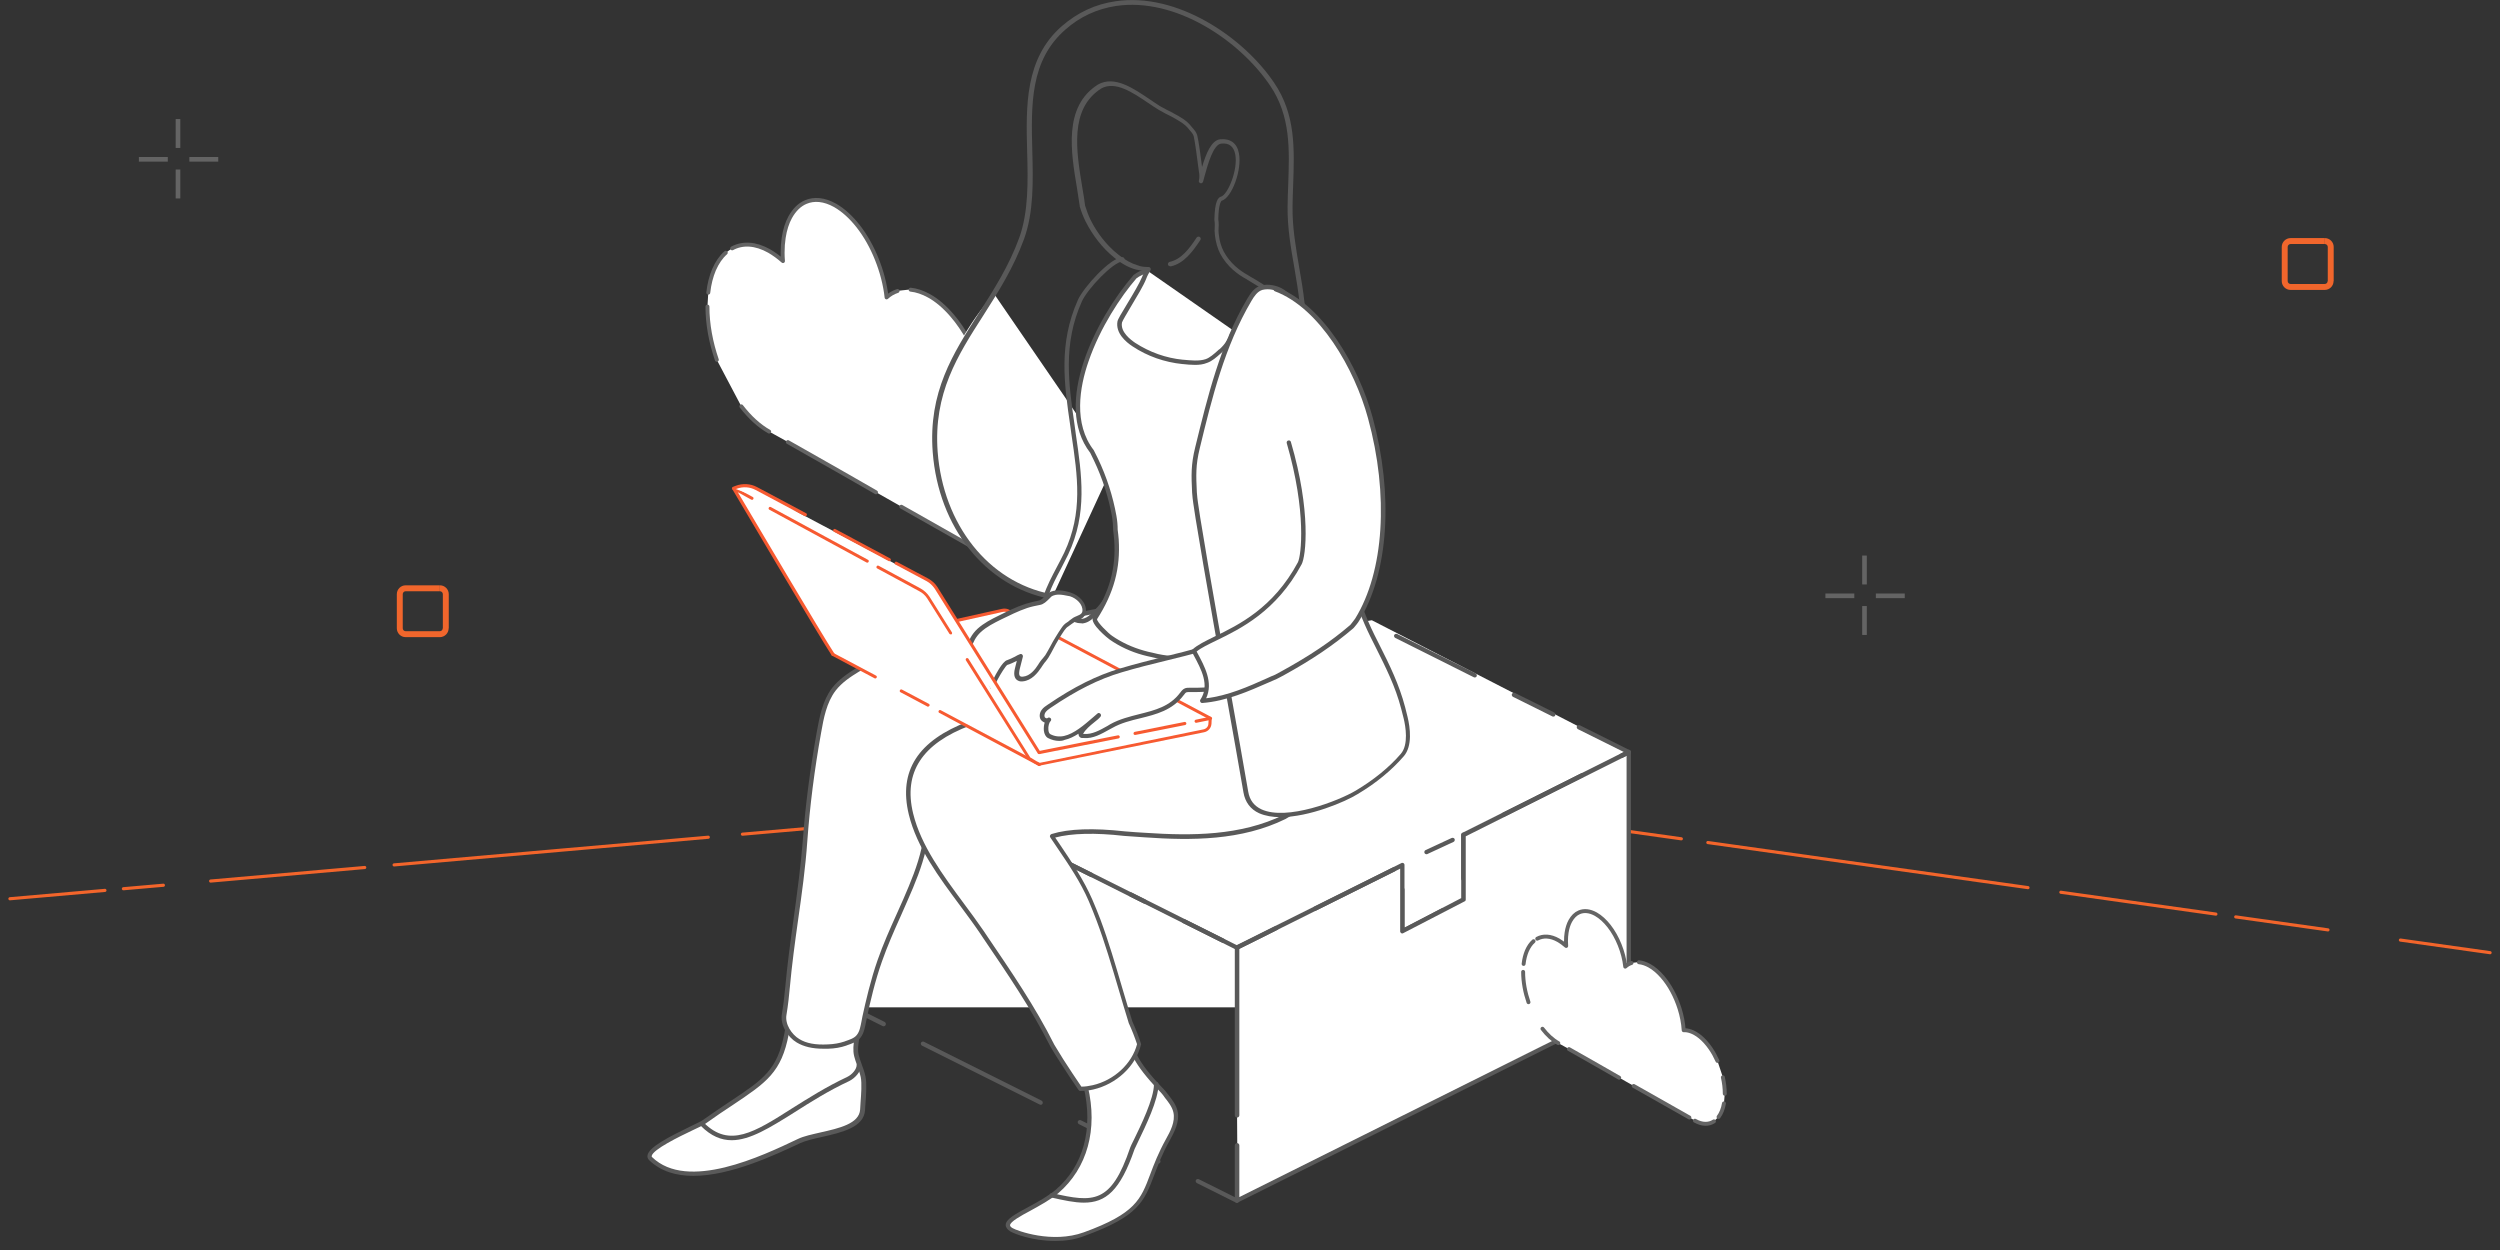 <svg width="252" height="126" viewBox="0 0 252 126" fill="none" xmlns="http://www.w3.org/2000/svg">
<rect x="0" y="0" width="252" height="126" fill="#333333" stroke="none"/>
<path d="M241.962 94.759L251 96.031" stroke="#F3652B" stroke-width="0.318" stroke-miterlimit="10" stroke-linecap="round"/>
<path d="M225.361 92.423L234.659 93.732" stroke="#F3652B" stroke-width="0.318" stroke-miterlimit="10" stroke-linecap="round"/>
<path d="M207.734 89.939L214.923 90.954L223.361 92.141" stroke="#F3652B" stroke-width="0.318" stroke-miterlimit="10" stroke-linecap="round"/>
<path d="M172.151 84.928L202.128 89.15L204.421 89.474" stroke="#F3652B" stroke-width="0.318" stroke-miterlimit="10" stroke-linecap="round"/>
<path d="M164.141 83.803L169.478 84.552" stroke="#F3652B" stroke-width="0.318" stroke-miterlimit="10" stroke-linecap="round"/>
<path d="M140.685 80.498L155.404 82.572" stroke="#F3652B" stroke-width="0.318" stroke-miterlimit="10" stroke-linecap="round"/>
<path d="M120.342 80.076L123.064 79.839L131.017 79.139L138.498 80.191" stroke="#F3652B" stroke-width="0.318" stroke-miterlimit="10" stroke-linecap="round"/>
<path d="M112.071 80.808L119.063 80.19" stroke="#F3652B" stroke-width="0.318" stroke-miterlimit="10" stroke-linecap="round"/>
<path d="M103.946 81.524L109.609 81.025" stroke="#F3652B" stroke-width="0.318" stroke-miterlimit="10" stroke-linecap="round"/>
<path d="M74.838 84.086L95.817 82.24L100.757 81.803" stroke="#F3652B" stroke-width="0.318" stroke-miterlimit="10" stroke-linecap="round"/>
<path d="M39.727 87.182L56.996 85.66L71.393 84.392" stroke="#F3652B" stroke-width="0.318" stroke-miterlimit="10" stroke-linecap="round"/>
<path d="M21.233 88.81L36.764 87.444" stroke="#F3652B" stroke-width="0.318" stroke-miterlimit="10" stroke-linecap="round"/>
<path d="M12.441 89.584L16.468 89.232" stroke="#F3652B" stroke-width="0.318" stroke-miterlimit="10" stroke-linecap="round"/>
<path d="M1 90.594L10.576 89.751" stroke="#F3652B" stroke-width="0.318" stroke-miterlimit="10" stroke-linecap="round"/>
<path d="M77.533 43.505C76.526 42.941 75.566 42.053 74.727 40.961L72.257 36.28C71.657 34.54 71.31 32.691 71.31 30.915L71.394 29.499C71.501 28.623 71.693 27.855 71.969 27.195C72.269 26.475 72.677 25.898 73.156 25.479L73.804 25.022C74.847 24.458 76.142 24.506 77.545 25.299C78.024 25.562 78.48 25.911 78.924 26.307C78.9 26.019 78.888 25.742 78.888 25.454C78.888 24.926 78.924 24.422 78.996 23.954C79.116 23.138 79.343 22.442 79.655 21.878C80.051 21.146 80.591 20.63 81.226 20.354C82.065 19.994 83.085 20.078 84.176 20.69C85.015 21.158 85.794 21.89 86.502 22.79C87.245 23.75 87.893 24.89 88.385 26.127C88.876 27.351 89.224 28.671 89.368 29.967C89.704 29.679 90.075 29.463 90.471 29.319L91.778 29.175C92.365 29.223 92.989 29.427 93.636 29.799C94.032 30.015 94.416 30.291 94.788 30.603C95.183 30.939 95.579 31.323 95.939 31.755C96.562 32.475 97.126 33.316 97.629 34.228C98.157 35.2 98.613 36.268 98.96 37.372C99.356 38.62 99.608 39.928 99.692 41.201C100.088 41.189 100.507 41.249 100.951 41.405C101.191 41.489 101.442 41.597 101.682 41.741C101.994 41.909 102.294 42.125 102.594 42.365C103.253 42.905 103.877 43.601 104.428 44.405C104.896 45.077 105.304 45.833 105.663 46.625L106.634 49.53C106.85 50.49 106.97 51.474 106.97 52.434L106.826 54.138C106.646 55.123 106.323 55.939 105.867 56.539L105.052 57.319C104.596 57.607 104.08 57.763 103.505 57.751C102.941 57.739 102.33 57.559 101.694 57.199L100.711 56.647C99.908 56.191 98.781 55.555 97.45 54.798C96.023 53.982 92.605 52.062 90.855 51.066L88.3 49.614C86.19 48.414 86.262 48.438 84.32 47.334C82.413 46.253 80.71 45.281 79.415 44.549L77.533 43.505Z" fill="white"/>
<path d="M73.156 25.479C72.677 25.899 72.281 26.475 71.969 27.195C71.694 27.855 71.49 28.623 71.394 29.499" stroke="#646464" stroke-width="0.396" stroke-miterlimit="10" stroke-linecap="round" stroke-linejoin="round"/>
<path d="M90.471 29.331C90.063 29.463 89.692 29.679 89.368 29.979C89.224 28.671 88.876 27.363 88.385 26.138C87.893 24.902 87.245 23.75 86.502 22.802C85.794 21.902 85.015 21.182 84.176 20.702C83.085 20.09 82.065 20.006 81.226 20.366C80.591 20.63 80.063 21.158 79.655 21.89C79.344 22.454 79.116 23.162 78.996 23.966C78.924 24.434 78.888 24.926 78.888 25.466C78.888 25.742 78.9 26.03 78.924 26.318C78.48 25.922 78.013 25.586 77.545 25.31C76.142 24.518 74.847 24.47 73.804 25.034" stroke="#646464" stroke-width="0.396" stroke-miterlimit="10" stroke-linecap="round" stroke-linejoin="round"/>
<path d="M105.675 46.649C105.316 45.857 104.908 45.101 104.44 44.429C103.889 43.625 103.265 42.929 102.606 42.389C102.306 42.148 102.006 41.932 101.694 41.764C101.443 41.62 101.203 41.512 100.963 41.428C100.519 41.272 100.1 41.2 99.704 41.224C99.62 39.94 99.368 38.644 98.972 37.396C98.625 36.292 98.169 35.224 97.642 34.251C97.15 33.339 96.574 32.499 95.951 31.779C95.579 31.347 95.195 30.963 94.8 30.627C94.428 30.315 94.044 30.039 93.649 29.823C93.001 29.463 92.378 29.259 91.79 29.199" stroke="#646464" stroke-width="0.396" stroke-miterlimit="10" stroke-linecap="round" stroke-linejoin="round"/>
<path d="M106.97 52.458C106.97 51.498 106.85 50.526 106.635 49.554" stroke="#646464" stroke-width="0.396" stroke-miterlimit="10" stroke-linecap="round" stroke-linejoin="round"/>
<path d="M105.867 56.562C106.323 55.962 106.659 55.146 106.826 54.162" stroke="#646464" stroke-width="0.396" stroke-miterlimit="10" stroke-linecap="round" stroke-linejoin="round"/>
<path d="M101.694 57.223C102.33 57.583 102.941 57.763 103.505 57.775C104.069 57.787 104.596 57.643 105.052 57.343" stroke="#646464" stroke-width="0.396" stroke-miterlimit="10" stroke-linecap="round" stroke-linejoin="round"/>
<path d="M100.711 56.658C99.908 56.202 98.78 55.566 97.449 54.81C96.022 53.994 92.605 52.074 90.855 51.078" stroke="#646464" stroke-width="0.396" stroke-miterlimit="10" stroke-linecap="round" stroke-linejoin="round"/>
<path d="M79.415 44.561C80.71 45.293 82.413 46.265 84.32 47.345C86.274 48.45 86.19 48.426 88.3 49.626" stroke="#646464" stroke-width="0.396" stroke-miterlimit="10" stroke-linecap="round" stroke-linejoin="round"/>
<path d="M77.533 43.505C76.526 42.941 75.567 42.053 74.727 40.96" stroke="#646464" stroke-width="0.396" stroke-miterlimit="10" stroke-linecap="round" stroke-linejoin="round"/>
<path d="M71.31 30.903C71.31 32.679 71.657 34.527 72.257 36.268" stroke="#646464" stroke-width="0.396" stroke-miterlimit="10" stroke-linecap="round" stroke-linejoin="round"/>
<g clip-path="url(#clip0)">
<path d="M85.538 71.191L138.283 62.52L164.295 75.887V101.538H85.538V71.191Z" fill="white"/>
<path d="M124.696 121.247C124.654 121.247 124.634 121.247 124.592 121.226L120.643 119.253C120.539 119.191 120.498 119.066 120.539 118.962C120.601 118.859 120.726 118.817 120.83 118.859L124.779 120.832C124.883 120.894 124.925 121.019 124.883 121.122C124.842 121.205 124.758 121.247 124.696 121.247ZM116.777 117.28C116.735 117.28 116.715 117.28 116.673 117.259L108.754 113.313C108.65 113.251 108.609 113.126 108.65 113.023C108.712 112.919 108.837 112.877 108.941 112.919L116.86 116.865C116.964 116.927 117.006 117.052 116.964 117.156C116.923 117.239 116.86 117.28 116.777 117.28ZM104.909 111.361C104.867 111.361 104.846 111.361 104.805 111.34L92.937 105.401C92.833 105.338 92.791 105.214 92.833 105.11C92.895 105.006 93.02 104.964 93.124 105.006L104.992 110.946C105.096 111.008 105.137 111.133 105.096 111.237C105.054 111.32 104.992 111.361 104.909 111.361ZM89.071 103.448C89.029 103.448 89.008 103.448 88.967 103.427L85.142 101.517C85.059 101.475 85.018 101.413 85.018 101.309V101.164C85.018 101.039 85.122 100.935 85.246 100.935C85.371 100.935 85.475 101.039 85.475 101.164L89.175 103.012C89.279 103.074 89.32 103.199 89.279 103.303C89.237 103.407 89.154 103.448 89.071 103.448ZM85.246 96.968C85.122 96.968 85.018 96.865 85.018 96.74V87.893C85.018 87.768 85.122 87.664 85.246 87.664C85.371 87.664 85.475 87.768 85.475 87.893V96.74C85.475 96.885 85.371 96.968 85.246 96.968ZM124.696 95.743C124.654 95.743 124.634 95.743 124.592 95.722L113.888 90.364C113.784 90.302 113.742 90.177 113.784 90.073C113.846 89.969 113.971 89.928 114.075 89.969L124.779 95.328C124.883 95.39 124.925 95.515 124.883 95.618C124.842 95.681 124.758 95.743 124.696 95.743ZM110.022 88.412C109.98 88.412 109.96 88.412 109.918 88.391L101.999 84.445C101.895 84.383 101.853 84.258 101.895 84.154C101.957 84.05 102.082 84.009 102.186 84.05L110.105 87.996C110.209 88.059 110.251 88.183 110.209 88.287C110.188 88.37 110.105 88.412 110.022 88.412ZM85.246 83.718C85.122 83.718 85.018 83.614 85.018 83.49V75.805C85.018 75.722 85.059 75.66 85.122 75.618C85.184 75.577 85.267 75.577 85.329 75.618L90.318 78.111C90.422 78.173 90.463 78.297 90.422 78.401C90.359 78.505 90.235 78.547 90.131 78.505L85.454 76.179V83.51C85.475 83.614 85.371 83.718 85.246 83.718ZM98.154 82.472C98.112 82.472 98.091 82.472 98.05 82.451L94.101 80.478C93.997 80.416 93.955 80.291 93.997 80.187C94.059 80.084 94.184 80.042 94.288 80.084L98.237 82.057C98.341 82.119 98.382 82.243 98.341 82.347C98.32 82.43 98.237 82.472 98.154 82.472Z" fill="#595959"/>
<path d="M141.345 94.102C141.303 94.102 141.262 94.082 141.22 94.061C141.158 94.019 141.116 93.957 141.116 93.874V89.658C141.116 89.533 141.22 89.43 141.345 89.43C141.469 89.43 141.573 89.533 141.573 89.658V93.521L145.356 91.548C145.46 91.486 145.606 91.527 145.647 91.652C145.71 91.756 145.668 91.901 145.543 91.942L141.449 94.082C141.407 94.102 141.386 94.102 141.345 94.102ZM147.518 88.806C147.393 88.806 147.289 88.703 147.289 88.578V84.154C147.289 84.03 147.393 83.926 147.518 83.926C147.643 83.926 147.746 84.03 147.746 84.154V88.578C147.726 88.703 147.643 88.806 147.518 88.806Z" fill="#595959"/>
<path d="M124.696 112.421C124.696 110.551 124.696 95.515 124.696 95.515L141.366 87.207V93.874L147.539 90.676V84.154L164.208 75.805V101.309L124.717 121.019C124.717 121.019 124.717 118.693 124.717 115.453" fill="white"/>
<path d="M124.696 121.247C124.655 121.247 124.613 121.226 124.571 121.206C124.509 121.164 124.468 121.102 124.468 121.019V115.453C124.468 115.328 124.571 115.224 124.696 115.224C124.821 115.224 124.925 115.328 124.925 115.453V120.666L163.959 101.185V76.179L147.747 84.3V90.676C147.747 90.759 147.705 90.842 147.622 90.863L141.449 94.061C141.386 94.103 141.303 94.103 141.241 94.061C141.179 94.019 141.137 93.957 141.137 93.874V87.561L124.925 95.639V112.42C124.925 112.545 124.821 112.649 124.696 112.649C124.571 112.649 124.468 112.545 124.468 112.42V95.515C124.468 95.432 124.509 95.349 124.592 95.307L141.262 87C141.324 86.958 141.407 86.979 141.47 87C141.532 87.041 141.573 87.103 141.573 87.187V93.5L147.289 90.53V84.154C147.289 84.071 147.331 83.988 147.414 83.947L164.084 75.598C164.146 75.556 164.229 75.577 164.291 75.598C164.354 75.639 164.395 75.702 164.395 75.785V101.289C164.395 101.372 164.354 101.455 164.271 101.496L124.779 121.206C124.759 121.226 124.717 121.247 124.696 121.247Z" fill="#595959"/>
<path d="M124.696 95.743C124.613 95.743 124.53 95.702 124.488 95.618C124.426 95.515 124.488 95.369 124.592 95.328L128.541 93.355C128.645 93.292 128.791 93.355 128.832 93.459C128.895 93.562 128.832 93.708 128.728 93.749L124.779 95.722C124.758 95.722 124.717 95.743 124.696 95.743Z" fill="#595959"/>
<path d="M123.283 95.037C123.241 95.037 123.22 95.037 123.179 95.016L119.23 93.043C119.126 92.981 119.084 92.856 119.126 92.753C119.188 92.649 119.313 92.607 119.417 92.649L123.366 94.622C123.47 94.684 123.511 94.809 123.47 94.912C123.449 94.996 123.366 95.037 123.283 95.037Z" fill="#595959"/>
<path d="M132.594 91.797C132.511 91.797 132.428 91.756 132.387 91.672C132.324 91.569 132.387 91.423 132.49 91.382L140.41 87.436C140.513 87.373 140.659 87.436 140.701 87.54C140.763 87.643 140.701 87.789 140.597 87.83L132.678 91.776C132.678 91.776 132.636 91.797 132.594 91.797Z" fill="#595959"/>
<path d="M115.384 91.091C115.343 91.091 115.322 91.091 115.28 91.07L103.412 85.13C103.308 85.068 103.267 84.944 103.308 84.84C103.371 84.736 103.495 84.694 103.599 84.736L115.468 90.676C115.571 90.738 115.613 90.863 115.571 90.966C115.53 91.05 115.468 91.091 115.384 91.091Z" fill="#595959"/>
<path d="M99.546 83.178C99.505 83.178 99.484 83.178 99.442 83.158L91.523 79.212C91.419 79.149 91.378 79.025 91.419 78.921C91.482 78.817 91.606 78.775 91.71 78.817L99.629 82.763C99.733 82.825 99.775 82.95 99.733 83.054C99.713 83.137 99.629 83.178 99.546 83.178Z" fill="#595959"/>
<path d="M151.592 82.327C151.509 82.327 151.425 82.285 151.384 82.202C151.322 82.098 151.363 81.953 151.488 81.911L159.386 77.945C159.49 77.882 159.635 77.924 159.677 78.049C159.719 78.173 159.698 78.298 159.573 78.339L151.675 82.306C151.654 82.327 151.633 82.327 151.592 82.327Z" fill="#595959"/>
<path d="M87.678 77.238C87.637 77.238 87.616 77.238 87.574 77.217L85.142 75.992C85.059 75.951 85.018 75.888 85.018 75.784C85.018 75.701 85.059 75.618 85.142 75.577L86.66 74.829C86.764 74.767 86.909 74.829 86.951 74.933C87.013 75.037 86.951 75.182 86.847 75.224L85.724 75.784L87.761 76.802C87.865 76.864 87.907 76.989 87.865 77.093C87.844 77.197 87.761 77.238 87.678 77.238Z" fill="#595959"/>
<path d="M163.46 76.387C163.377 76.387 163.294 76.345 163.252 76.262C163.19 76.159 163.231 76.013 163.356 75.972L163.689 75.805L159.054 73.5C158.95 73.438 158.908 73.313 158.95 73.209C159.012 73.106 159.137 73.064 159.241 73.106L164.271 75.618C164.354 75.66 164.395 75.722 164.395 75.826C164.395 75.909 164.354 75.992 164.271 76.034L163.543 76.387C163.522 76.387 163.481 76.387 163.46 76.387Z" fill="#595959"/>
<path d="M90.734 73.313C90.651 73.313 90.567 73.272 90.526 73.189C90.463 73.085 90.526 72.939 90.63 72.898L101.854 67.332C101.916 67.311 101.999 67.311 102.061 67.332L102.727 67.664C102.831 67.727 102.872 67.851 102.831 67.955C102.768 68.059 102.643 68.1 102.54 68.059L101.978 67.789L90.858 73.313C90.796 73.293 90.775 73.313 90.734 73.313Z" fill="#595959"/>
<path d="M156.58 72.233C156.538 72.233 156.518 72.233 156.476 72.212L152.506 70.239C152.402 70.177 152.361 70.052 152.402 69.949C152.465 69.845 152.589 69.803 152.693 69.845L156.663 71.818C156.767 71.88 156.809 72.005 156.767 72.109C156.746 72.192 156.663 72.233 156.58 72.233Z" fill="#595959"/>
<path d="M148.661 68.287C148.62 68.287 148.599 68.287 148.557 68.266L140.638 64.3C140.534 64.237 140.493 64.113 140.534 64.009C140.597 63.905 140.721 63.864 140.825 63.905L148.744 67.872C148.848 67.934 148.89 68.059 148.848 68.163C148.827 68.246 148.744 68.287 148.661 68.287Z" fill="#595959"/>
<path d="M112.038 66.646C111.997 66.646 111.976 66.646 111.934 66.626L107.985 64.653C107.964 64.653 107.943 64.632 107.923 64.611C107.902 64.59 107.881 64.569 107.881 64.549C107.86 64.528 107.86 64.486 107.86 64.466C107.86 64.445 107.86 64.403 107.881 64.382C107.902 64.362 107.902 64.341 107.923 64.32C107.943 64.299 107.964 64.299 107.985 64.279L112.932 61.807C113.036 61.745 113.181 61.786 113.223 61.911C113.264 62.036 113.244 62.16 113.119 62.202L108.567 64.486L112.121 66.272C112.225 66.335 112.267 66.459 112.225 66.563C112.184 66.605 112.121 66.646 112.038 66.646Z" fill="#595959"/>
<path d="M136.772 62.347C136.731 62.347 136.71 62.347 136.668 62.327L124.779 56.387C124.675 56.325 124.634 56.2 124.675 56.096C124.738 55.992 124.862 55.951 124.966 55.992L136.855 61.932C136.959 61.994 137.001 62.119 136.959 62.223C136.938 62.306 136.855 62.347 136.772 62.347Z" fill="#595959"/>
<path d="M116.964 60.229C116.881 60.229 116.798 60.188 116.756 60.104C116.694 60.001 116.735 59.855 116.86 59.814L120.809 57.841C120.913 57.778 121.059 57.82 121.1 57.944C121.163 58.048 121.121 58.194 120.996 58.235L117.047 60.208C117.047 60.208 117.006 60.229 116.964 60.229Z" fill="#595959"/>
<path d="M117.151 109.97C113.41 106.128 114.241 105.214 113.971 105.027C113.618 104.799 113.223 104.716 112.662 104.882C111.602 105.214 110.417 106.253 109.461 106.834C109.274 106.938 109.087 107.063 108.983 107.229C108.526 107.872 109.274 108.911 109.44 109.576C110.396 113.625 109.502 117.613 106.551 120.147C104.493 121.912 100.336 123.054 101.978 124.01C102.436 124.28 106.031 125.65 109.315 124.446C116.569 121.808 114.886 120.064 117.712 114.955C118.211 114.062 118.71 113.085 118.482 112.089C118.336 111.507 117.962 111.029 117.609 110.572C117.463 110.344 117.318 110.136 117.151 109.97Z" fill="white"/>
<path d="M106.364 125.09C104.098 125.09 102.228 124.363 101.854 124.134C101.542 123.947 101.375 123.719 101.375 123.49C101.375 122.888 102.332 122.39 103.662 121.663C104.597 121.164 105.636 120.583 106.405 119.939C109.211 117.551 110.23 113.771 109.232 109.576C109.191 109.409 109.107 109.181 109.004 108.952C108.754 108.35 108.422 107.623 108.816 107.063C108.962 106.855 109.191 106.73 109.357 106.606C109.669 106.419 110.001 106.19 110.375 105.92C111.124 105.401 111.893 104.861 112.62 104.633C113.181 104.466 113.659 104.508 114.096 104.799C114.241 104.882 114.241 105.027 114.262 105.193C114.304 105.629 114.408 106.813 117.297 109.783C117.421 109.908 117.525 110.053 117.629 110.178C117.671 110.24 117.733 110.302 117.775 110.365C118.128 110.822 118.544 111.341 118.689 111.964C118.96 113.065 118.336 114.165 117.899 114.975C117.13 116.346 116.715 117.468 116.341 118.464C115.322 121.123 114.761 122.597 109.398 124.55C108.38 124.965 107.341 125.09 106.364 125.09ZM113.223 104.986C113.077 104.986 112.911 105.006 112.745 105.069C112.08 105.276 111.331 105.796 110.625 106.294C110.251 106.543 109.918 106.793 109.586 106.979C109.419 107.083 109.253 107.166 109.17 107.312C108.92 107.686 109.17 108.267 109.398 108.807C109.502 109.056 109.606 109.285 109.648 109.492C110.687 113.833 109.606 117.758 106.676 120.271C105.886 120.936 104.805 121.517 103.87 122.037C102.893 122.556 101.812 123.158 101.812 123.511C101.812 123.615 101.957 123.74 102.082 123.802C102.498 124.051 106.052 125.38 109.253 124.217C114.449 122.327 114.99 120.915 115.946 118.361C116.32 117.364 116.756 116.221 117.525 114.83C117.941 114.082 118.502 113.065 118.274 112.109C118.149 111.569 117.775 111.092 117.442 110.676C117.401 110.614 117.338 110.552 117.297 110.469C117.193 110.344 117.11 110.219 117.006 110.115C114.013 107.042 113.888 105.775 113.846 105.297C113.846 105.256 113.846 105.214 113.826 105.193C113.639 105.048 113.452 104.986 113.223 104.986Z" fill="#595959"/>
<path d="M86.597 107.166C86.514 106.917 86.41 106.647 86.348 106.377C86.099 105.401 86.556 104.383 86.473 103.407C86.473 103.303 86.431 103.179 86.348 103.033C86.078 102.576 85.371 102.348 84.914 102.12C84.498 101.891 84.062 101.663 83.604 101.538C82.503 101.247 80.549 101.206 79.801 102.223C79.406 102.763 79.406 103.49 79.281 104.155C78.387 108.869 76.413 109.202 70.946 113.085C70.281 113.563 64.628 115.827 65.584 116.782C69.221 120.334 76.787 116.782 80.528 114.996C82.357 114.124 86.805 114.165 86.93 111.839C86.972 110.946 87.179 109.409 86.992 108.516C86.909 108.059 86.743 107.623 86.597 107.166Z" fill="white"/>
<path d="M69.886 118.527C68.182 118.527 66.623 118.09 65.438 116.948C65.293 116.803 65.231 116.637 65.272 116.45C65.397 115.64 67.413 114.601 69.637 113.521C70.198 113.251 70.676 113.023 70.822 112.919C71.903 112.151 72.838 111.528 73.648 110.988C76.995 108.765 78.367 107.831 79.073 104.134C79.094 103.968 79.136 103.802 79.156 103.636C79.219 103.096 79.302 102.556 79.635 102.099C80.445 100.977 82.482 101.019 83.667 101.33C84.166 101.455 84.602 101.704 85.018 101.932C85.122 101.995 85.246 102.036 85.371 102.099C85.808 102.306 86.286 102.514 86.535 102.929C86.639 103.096 86.681 103.241 86.701 103.407C86.743 103.864 86.66 104.321 86.597 104.757C86.514 105.318 86.431 105.837 86.556 106.356C86.618 106.626 86.722 106.875 86.805 107.125L86.868 107.312C87.013 107.706 87.159 108.101 87.242 108.516C87.387 109.222 87.304 110.344 87.242 111.216C87.221 111.465 87.2 111.694 87.2 111.881C87.096 113.646 84.852 114.144 82.877 114.601C82.025 114.788 81.214 114.975 80.674 115.224C78.096 116.429 73.648 118.527 69.886 118.527ZM82.17 101.6C81.297 101.6 80.404 101.808 79.988 102.369C79.718 102.742 79.655 103.199 79.593 103.698C79.572 103.864 79.551 104.051 79.51 104.217C78.782 108.101 77.244 109.118 73.898 111.361C73.067 111.901 72.152 112.524 71.071 113.293C70.884 113.418 70.448 113.646 69.803 113.937C68.494 114.56 65.792 115.868 65.688 116.533C65.688 116.574 65.688 116.595 65.729 116.637C69.304 120.105 76.808 116.533 80.424 114.809C81.027 114.518 81.838 114.352 82.731 114.144C84.561 113.729 86.618 113.272 86.701 111.839C86.722 111.631 86.722 111.403 86.743 111.154C86.805 110.302 86.888 109.222 86.764 108.578C86.681 108.184 86.535 107.81 86.41 107.436L86.348 107.249C86.265 107 86.161 106.73 86.099 106.46C85.953 105.858 86.036 105.255 86.119 104.695C86.182 104.259 86.244 103.864 86.223 103.469C86.223 103.386 86.182 103.303 86.119 103.199C85.932 102.909 85.517 102.722 85.142 102.535C85.018 102.472 84.893 102.41 84.768 102.348C84.374 102.14 83.958 101.912 83.501 101.787C83.147 101.662 82.669 101.6 82.17 101.6Z" fill="#595959"/>
<path d="M106.26 73.749C103.101 74.871 99.879 76.034 97.135 77.945C95.306 79.212 93.041 81.206 93.124 83.635C93.145 84.279 93.228 84.84 93.082 85.463C92.667 87.27 91.939 89.014 91.212 90.697C90.339 92.711 89.383 94.705 88.655 96.782C88.011 98.63 87.533 100.541 87.117 102.452C86.992 103.075 86.93 103.885 86.514 104.404C86.203 104.799 85.641 104.986 85.163 105.131C84.602 105.318 84.02 105.422 83.417 105.442C82.378 105.484 81.297 105.401 80.424 104.861C79.531 104.321 78.824 103.179 79.032 102.161C79.156 101.496 79.281 100.416 79.364 99.461C79.822 94.497 80.778 89.638 81.131 84.695C81.401 81.06 81.9 77.343 82.544 73.749C82.814 72.233 83.106 70.655 84.041 69.45C84.664 68.62 85.558 68.038 86.431 67.498C87.637 66.771 88.884 66.127 90.193 65.567L115.197 60.665L126.691 63.033L126.837 64.466" fill="white"/>
<path d="M83.002 105.712C81.879 105.712 81.027 105.505 80.32 105.089C79.406 104.549 78.595 103.303 78.824 102.161C78.928 101.579 79.053 100.603 79.156 99.482C79.364 97.197 79.676 94.892 79.988 92.67C80.341 90.074 80.715 87.374 80.923 84.715C81.173 81.247 81.651 77.571 82.337 73.749C82.607 72.296 82.898 70.634 83.875 69.347C84.54 68.495 85.454 67.872 86.327 67.332C87.533 66.605 88.801 65.94 90.11 65.38C90.131 65.38 90.131 65.359 90.152 65.359L115.156 60.458C115.177 60.458 115.218 60.458 115.239 60.458L126.733 62.825C126.837 62.846 126.899 62.929 126.899 63.012L127.045 64.445C127.066 64.57 126.962 64.674 126.858 64.694C126.733 64.715 126.629 64.611 126.608 64.507L126.484 63.24L115.198 60.914L90.276 65.795C89.009 66.356 87.761 67 86.577 67.706C85.725 68.225 84.852 68.806 84.228 69.617C83.314 70.821 83.022 72.42 82.773 73.832C82.087 77.633 81.63 81.309 81.38 84.757C81.194 87.436 80.819 90.136 80.445 92.753C80.133 94.975 79.822 97.26 79.614 99.544C79.572 100.084 79.427 101.434 79.281 102.265C79.094 103.22 79.801 104.279 80.57 104.736C81.277 105.172 82.191 105.339 83.438 105.276C84.062 105.255 84.623 105.152 85.122 104.985L85.226 104.944C85.641 104.799 86.12 104.653 86.369 104.321C86.66 103.968 86.743 103.428 86.847 102.909C86.868 102.763 86.909 102.597 86.93 102.472C87.283 100.873 87.761 98.776 88.468 96.761C89.009 95.203 89.695 93.667 90.36 92.192C90.588 91.673 90.817 91.154 91.046 90.655C91.794 88.931 92.5 87.249 92.895 85.463C92.999 84.985 92.978 84.549 92.958 84.092C92.958 83.968 92.937 83.822 92.937 83.677C92.875 81.704 94.205 79.772 97.052 77.799C99.858 75.847 103.101 74.684 106.239 73.562C106.364 73.521 106.489 73.583 106.53 73.687C106.572 73.812 106.509 73.936 106.406 73.978C103.288 75.079 100.087 76.221 97.323 78.152C94.621 80.042 93.332 81.849 93.394 83.656C93.394 83.781 93.415 83.926 93.415 84.051C93.436 84.549 93.477 85.006 93.353 85.546C92.937 87.374 92.23 89.077 91.461 90.821C91.233 91.341 91.004 91.86 90.775 92.379C90.11 93.853 89.445 95.37 88.905 96.906C88.198 98.9 87.72 100.977 87.387 102.556C87.367 102.68 87.325 102.826 87.304 102.971C87.2 103.511 87.096 104.134 86.743 104.591C86.41 105.027 85.87 105.193 85.392 105.359L85.288 105.401C84.748 105.588 84.145 105.692 83.48 105.712C83.293 105.712 83.147 105.712 83.002 105.712Z" fill="#595959"/>
<path d="M97.697 72.94C93.498 74.518 90.609 77.156 91.794 82.057C92.833 86.418 96.45 90.302 98.944 93.957C101.459 97.654 104.057 101.413 106.073 105.401C106.364 105.9 106.676 106.377 106.987 106.876C107.611 107.852 108.235 108.807 108.9 109.742C109.336 109.742 109.773 109.679 110.209 109.596C112.371 109.077 114.325 107.374 114.865 105.235C114.616 104.466 114.304 103.74 113.992 102.992C112.911 99.586 112.017 96.055 110.77 92.711C110.521 92.047 110.251 91.382 109.96 90.738C108.962 88.433 107.486 86.398 106.073 84.259C108.193 83.594 111.165 83.739 113.368 84.009C114.054 84.072 114.74 84.113 115.426 84.155C120.269 84.487 125.133 84.445 129.498 82.327C130.142 81.953 130.745 81.517 131.285 81.019C134.548 78.028 135.608 71.091 134.195 66.917" fill="white"/>
<path d="M108.9 109.97C108.817 109.97 108.754 109.929 108.713 109.866C108.11 108.994 107.486 108.059 106.8 106.979C106.447 106.439 106.156 105.962 105.886 105.505C103.974 101.704 101.521 98.111 99.151 94.622L98.777 94.061C98.175 93.168 97.51 92.275 96.803 91.32C94.641 88.412 92.417 85.422 91.607 82.099C90.547 77.716 92.521 74.643 97.634 72.711C97.759 72.67 97.884 72.732 97.925 72.836C97.967 72.96 97.904 73.085 97.8 73.127C92.937 74.954 91.045 77.862 92.043 81.995C92.833 85.235 95.036 88.205 97.156 91.071C97.863 92.026 98.528 92.919 99.151 93.833L99.526 94.394C101.895 97.883 104.369 101.497 106.281 105.318C106.551 105.754 106.842 106.232 107.175 106.772C107.84 107.789 108.422 108.703 109.004 109.534C109.378 109.534 109.773 109.472 110.147 109.389C112.308 108.89 114.096 107.229 114.615 105.256C114.387 104.57 114.117 103.864 113.763 103.096V103.075C113.41 101.933 113.057 100.749 112.724 99.607C112.059 97.364 111.373 95.017 110.542 92.815C110.271 92.109 110.022 91.465 109.752 90.842C108.92 88.911 107.777 87.228 106.551 85.422C106.322 85.089 106.094 84.736 105.865 84.404C105.823 84.342 105.823 84.279 105.844 84.217C105.865 84.155 105.927 84.092 105.99 84.072C107.715 83.532 110.209 83.449 113.389 83.802C114.075 83.864 114.761 83.906 115.447 83.947C120.123 84.259 125.05 84.259 129.394 82.14C130.017 81.787 130.599 81.351 131.119 80.873C134.361 77.903 135.296 70.967 133.966 67C133.925 66.875 133.987 66.751 134.112 66.73C134.236 66.688 134.361 66.751 134.382 66.875C135.795 71.05 134.818 78.07 131.41 81.226C130.848 81.746 130.246 82.182 129.581 82.555C125.133 84.736 120.123 84.736 115.385 84.404C114.699 84.362 114.013 84.3 113.306 84.259C110.396 83.926 108.006 83.989 106.364 84.425C106.53 84.674 106.717 84.944 106.884 85.193C108.047 86.917 109.253 88.724 110.105 90.676C110.375 91.299 110.646 91.964 110.916 92.67C111.747 94.892 112.433 97.239 113.098 99.503C113.431 100.645 113.784 101.808 114.137 102.95C114.491 103.74 114.782 104.487 115.01 105.193C115.031 105.235 115.031 105.276 115.01 105.318C114.47 107.478 112.537 109.285 110.188 109.825C109.814 109.908 109.357 109.97 108.9 109.97Z" fill="#595959"/>
<path d="M112.703 74.269C108.609 75.079 104.722 75.847 104.722 75.847L112.703 74.269Z" fill="white"/>
<path d="M104.763 76.013L104.701 75.702L112.682 74.123C112.766 74.102 112.849 74.165 112.87 74.248C112.89 74.331 112.828 74.414 112.745 74.435L104.763 76.013Z" fill="#F75A31"/>
<path d="M104.764 77.052L121.329 73.687C121.682 73.625 121.932 73.313 121.953 72.96L121.973 72.441C121.973 72.441 121.433 72.545 120.56 72.732" fill="white"/>
<path d="M104.763 77.218C104.701 77.218 104.618 77.176 104.618 77.093C104.597 77.01 104.659 76.927 104.743 76.906L121.308 73.521C121.599 73.459 121.807 73.23 121.807 72.939L121.828 72.607L120.602 72.856C120.518 72.877 120.435 72.815 120.414 72.732C120.394 72.649 120.456 72.566 120.539 72.545L121.953 72.254L122.14 72.42L122.119 72.939C122.098 73.376 121.786 73.729 121.371 73.812L104.805 77.176C104.784 77.218 104.763 77.218 104.763 77.218Z" fill="#F75A31"/>
<path d="M119.417 72.939C118.045 73.209 116.257 73.562 114.407 73.936L119.417 72.939Z" fill="white"/>
<path d="M114.408 74.082C114.345 74.082 114.262 74.04 114.262 73.957C114.241 73.874 114.304 73.791 114.387 73.77L119.396 72.773C119.479 72.752 119.562 72.815 119.583 72.898C119.604 72.981 119.541 73.064 119.458 73.085L114.449 74.082C114.428 74.082 114.428 74.082 114.408 74.082Z" fill="#F75A31"/>
<path d="M97.362 54.322C99.58 57.925 103.645 59.773 106.047 60.235L112.144 47.024L100.226 29.655C98.656 31.288 95.293 35.845 94.406 41.019C93.298 47.486 95.145 50.719 97.362 54.322Z" fill="white"/>
<path d="M112.121 60.478C111.997 60.478 111.893 60.395 111.872 60.271C111.851 60.146 111.955 60.022 112.08 60.001C116.465 59.461 120.311 57.737 122.909 55.141C125.049 53.022 126.297 50.073 127.315 47.498C129.04 43.095 130.62 38.775 131.056 34.351C131.306 31.818 130.869 29.367 130.474 26.999C130.121 25.026 129.768 22.97 129.788 20.873C129.788 20.125 129.83 19.357 129.851 18.63C129.976 15.078 130.121 11.714 128.022 8.619C124.946 4.071 118.481 -0.291 112.495 0.602C110.583 0.893 108.858 1.682 107.382 2.991C103.828 6.106 103.932 10.551 104.057 15.265C104.14 18.276 104.202 21.392 103.225 24.092C102.165 26.999 100.627 29.429 99.131 31.776C96.533 35.826 94.08 39.647 94.516 45.546C95.078 52.898 99.65 58.651 105.907 59.876C106.031 59.897 106.114 60.022 106.094 60.167C106.073 60.291 105.948 60.374 105.803 60.354C99.318 59.087 94.6 53.147 94.018 45.587C93.56 39.523 96.055 35.639 98.694 31.527C100.17 29.201 101.708 26.812 102.747 23.946C103.683 21.329 103.62 18.256 103.537 15.286C103.412 10.675 103.308 5.898 107.029 2.638C108.629 1.246 110.438 0.415 112.454 0.125C118.627 -0.789 125.299 3.697 128.437 8.349C130.62 11.568 130.474 15.016 130.35 18.65C130.329 19.377 130.287 20.125 130.287 20.873C130.267 22.95 130.62 24.964 130.952 26.916C131.368 29.325 131.805 31.797 131.555 34.393C131.119 38.858 129.518 43.22 127.793 47.664C126.775 50.302 125.486 53.292 123.283 55.473C120.602 58.132 116.652 59.918 112.163 60.458C112.142 60.478 112.142 60.478 112.121 60.478Z" fill="#595959"/>
<path d="M108.941 62.825C108.11 62.825 107.673 62.244 107.258 61.662C106.8 61.06 106.343 60.437 105.387 60.333C105.325 60.333 105.262 60.291 105.221 60.229C105.179 60.167 105.179 60.105 105.2 60.042C105.532 59.045 106.031 58.111 106.509 57.197C106.759 56.719 107.029 56.221 107.278 55.702C109.17 51.672 108.629 48.038 108.006 43.822C107.964 43.511 107.923 43.22 107.881 42.908C107.258 38.651 106.696 34.642 108.65 30.239C109.191 29.014 111.851 26.023 113.119 25.919C113.244 25.919 113.348 26.003 113.348 26.127C113.348 26.252 113.264 26.356 113.14 26.356C112.204 26.418 109.627 29.097 109.045 30.405C107.133 34.684 107.715 38.651 108.318 42.846C108.359 43.157 108.401 43.469 108.442 43.76C109.045 47.872 109.627 51.756 107.673 55.889C107.424 56.408 107.154 56.906 106.904 57.405C106.468 58.215 106.031 59.045 105.72 59.938C106.696 60.125 107.195 60.811 107.632 61.413C108.047 61.974 108.38 62.431 109.024 62.389C109.357 62.348 109.648 62.202 109.96 61.891C111.082 60.811 111.394 60.167 111.622 59.689C111.789 59.357 111.913 59.087 112.267 58.838C112.329 58.775 112.371 58.672 112.412 58.568C112.454 58.422 112.516 58.256 112.662 58.111C113.389 57.384 114.013 56.678 114.553 55.972C114.927 55.494 115.26 55.037 115.364 54.456C115.468 53.916 115.343 53.334 115.239 52.773C114.241 47.747 113.493 42.597 112.994 37.446C112.973 37.321 113.077 37.218 113.202 37.197C113.327 37.176 113.431 37.28 113.452 37.404C113.95 42.534 114.699 47.685 115.696 52.69C115.8 53.272 115.946 53.916 115.821 54.539C115.696 55.224 115.322 55.743 114.927 56.262C114.366 56.989 113.722 57.716 112.994 58.443C112.911 58.526 112.89 58.609 112.849 58.734C112.807 58.879 112.745 59.045 112.579 59.191L112.558 59.212C112.288 59.398 112.204 59.585 112.038 59.897C111.81 60.375 111.456 61.081 110.292 62.223C109.897 62.597 109.523 62.804 109.087 62.846C109.024 62.825 108.983 62.825 108.941 62.825Z" fill="#595959"/>
<path d="M115.696 27.311C115.447 27.373 115.218 27.456 115.01 27.56C114.803 27.664 114.615 27.768 114.428 27.913C111.02 31.859 106.26 40.603 110.105 45.546C110.251 45.816 110.375 46.065 110.5 46.335C111.373 48.183 111.997 50.115 112.35 52.088C112.433 52.524 112.475 52.981 112.454 53.459C112.495 53.791 112.537 54.102 112.558 54.435C112.745 57.301 112.08 59.751 110.396 62.368C110.188 62.784 111.685 64.134 111.997 64.341C113.015 65.047 114.137 65.546 115.281 65.857C115.572 65.94 115.863 66.003 116.154 66.065C118.71 66.73 120.996 66.314 123.511 66.771C123.844 66.813 124.156 66.854 124.488 66.896C125.465 67.02 126.442 67.124 127.398 67.228C128.562 67.353 129.747 67.477 130.911 67.311C131.825 67.187 132.823 66.75 133.072 65.878C133.218 65.38 133.072 64.861 132.948 64.383C131.389 58.256 131.472 51.735 133.156 45.65L129.747 37.093" fill="white"/>
<path d="M129.705 67.581C128.915 67.581 128.146 67.498 127.377 67.415C126.4 67.311 125.424 67.208 124.447 67.083C124.114 67.041 123.802 67 123.47 66.958C122.347 66.751 121.267 66.73 120.207 66.688C118.876 66.647 117.505 66.605 116.07 66.231C115.779 66.169 115.488 66.107 115.197 66.024C113.971 65.691 112.828 65.151 111.851 64.466C111.726 64.383 109.835 62.888 110.167 62.223C110.167 62.223 110.167 62.202 110.188 62.202C111.851 59.627 112.516 57.218 112.308 54.414C112.288 54.102 112.246 53.791 112.204 53.459V53.438C112.204 53.002 112.163 52.545 112.1 52.109C111.747 50.157 111.144 48.246 110.271 46.418C110.147 46.169 110.022 45.899 109.897 45.65C106.073 40.707 110.521 32.046 114.241 27.747C114.241 27.726 114.262 27.726 114.283 27.706C114.47 27.56 114.678 27.436 114.886 27.332C115.114 27.228 115.364 27.145 115.613 27.082C115.738 27.062 115.842 27.124 115.883 27.249C115.904 27.373 115.842 27.477 115.717 27.519C115.488 27.581 115.26 27.643 115.073 27.747C114.886 27.83 114.719 27.934 114.553 28.059C112.973 29.886 110.895 33.022 109.731 36.408C108.816 39.025 108.193 42.721 110.251 45.38C110.251 45.401 110.271 45.401 110.271 45.421C110.417 45.691 110.542 45.961 110.666 46.211C111.56 48.08 112.184 50.032 112.537 52.005C112.62 52.462 112.662 52.94 112.662 53.396C112.703 53.729 112.745 54.061 112.766 54.373C112.953 57.28 112.288 59.752 110.583 62.41C110.562 62.701 111.726 63.843 112.1 64.092C113.057 64.757 114.137 65.255 115.322 65.588C115.592 65.671 115.883 65.733 116.174 65.795C117.567 66.169 118.918 66.19 120.207 66.231C121.267 66.252 122.368 66.294 123.511 66.501C123.823 66.543 124.156 66.585 124.467 66.626C125.444 66.751 126.4 66.855 127.377 66.958C128.521 67.083 129.705 67.208 130.848 67.041C131.243 66.979 132.553 66.73 132.823 65.775C132.948 65.338 132.823 64.861 132.698 64.404V64.383C131.139 58.215 131.202 51.735 132.885 45.608L129.497 37.114C129.456 37.01 129.497 36.865 129.622 36.823C129.726 36.782 129.872 36.823 129.913 36.948L133.322 45.504C133.343 45.546 133.343 45.608 133.322 45.65C131.638 51.735 131.576 58.173 133.114 64.279V64.3C133.239 64.798 133.384 65.359 133.239 65.899C133.01 66.73 132.137 67.311 130.911 67.498C130.537 67.54 130.121 67.581 129.705 67.581Z" fill="#595959"/>
<path d="M120.456 36.781C120.04 36.781 119.604 36.74 119.23 36.698H119.188C117.38 36.511 115.655 35.909 114.158 34.912C113.493 34.476 112.433 33.583 112.641 32.399C112.682 32.171 113.036 31.589 113.639 30.592C114.221 29.637 114.865 28.536 115.114 27.934C115.197 27.726 115.281 27.518 115.405 27.311C115.094 27.29 114.803 27.248 114.491 27.165C113.784 26.979 113.057 26.584 112.308 25.961C111.144 25.026 110.126 23.718 109.419 22.306C109.17 21.786 108.983 21.309 108.837 20.81C108.837 20.789 108.837 20.789 108.837 20.769C108.754 20.208 108.671 19.626 108.567 19.003C107.944 15.306 107.174 10.717 110.687 8.515C112.329 7.601 114.2 8.868 115.863 9.99C116.237 10.239 116.59 10.488 116.923 10.696C117.338 10.924 117.796 11.174 118.232 11.381L118.294 11.423C118.96 11.776 119.645 12.15 120.123 12.793C120.207 12.897 120.269 12.98 120.352 13.063C120.539 13.271 120.622 13.458 120.685 13.666C120.83 14.206 121.059 15.971 121.163 16.802C121.163 16.823 121.163 16.823 121.163 16.843C121.578 15.473 122.098 14.143 122.992 14.04C124.01 13.936 124.696 14.434 124.883 15.452C125.216 17.072 124.177 19.938 123.158 20.229C123.075 20.25 122.826 20.644 122.805 22.098C122.867 22.492 122.846 22.887 122.826 23.24C122.826 23.427 122.846 23.614 122.867 23.718C122.929 24.299 123.096 24.86 123.345 25.338C123.989 26.563 125.029 27.311 125.777 27.726C125.964 27.851 126.151 27.955 126.338 28.058L126.546 28.183C127.024 28.474 127.502 28.765 127.959 29.076C127.98 29.097 128.001 29.118 128.022 29.138C128.146 29.325 128.209 29.533 128.23 29.762C128.292 30.8 127.086 31.631 126.359 31.963C126.151 32.088 125.922 32.233 125.694 32.378C125.133 32.752 124.509 33.251 124.26 34.081C124.26 34.102 124.26 34.102 124.239 34.123C124.156 34.289 124.052 34.455 123.969 34.601C123.74 34.933 123.491 35.224 123.22 35.473C123.158 35.535 123.096 35.577 123.033 35.639C122.638 35.992 122.181 36.407 121.682 36.574C121.287 36.74 120.872 36.781 120.456 36.781ZM115.779 26.916C115.863 26.916 115.925 26.958 115.966 27.02C116.008 27.082 116.008 27.186 115.966 27.248C115.779 27.56 115.634 27.83 115.53 28.121C115.281 28.765 114.615 29.865 114.033 30.841C113.618 31.548 113.14 32.337 113.098 32.503C112.911 33.458 113.971 34.248 114.428 34.559C115.863 35.494 117.525 36.096 119.251 36.262H119.292C119.999 36.324 120.872 36.428 121.537 36.2C121.953 36.054 122.368 35.681 122.742 35.348C122.805 35.286 122.867 35.224 122.95 35.182C123.2 34.954 123.428 34.704 123.615 34.393C123.698 34.268 123.782 34.123 123.865 33.977C124.156 33.022 124.883 32.441 125.486 32.046C125.715 31.901 125.964 31.755 126.172 31.61C126.172 31.61 126.193 31.61 126.193 31.589C127.003 31.215 127.855 30.509 127.814 29.803C127.814 29.678 127.772 29.554 127.71 29.429C127.273 29.138 126.816 28.848 126.359 28.578L126.151 28.453C125.964 28.349 125.777 28.225 125.611 28.121C124.8 27.685 123.698 26.895 122.992 25.566C122.722 25.026 122.555 24.424 122.472 23.78C122.451 23.655 122.451 23.469 122.431 23.261V23.24C122.451 22.908 122.472 22.513 122.41 22.16C122.41 22.139 122.41 22.139 122.41 22.119C122.451 20.208 122.805 19.896 123.096 19.813C123.761 19.606 124.821 17.093 124.509 15.535C124.343 14.746 123.886 14.393 123.096 14.476C122.306 14.559 121.745 16.553 121.391 17.861C121.35 18.027 121.308 18.173 121.267 18.318C121.225 18.443 121.1 18.505 120.996 18.463C120.872 18.422 120.809 18.297 120.851 18.193C120.913 17.965 120.913 17.591 120.851 17.3C120.851 17.279 120.83 17.176 120.789 16.843C120.685 16.013 120.456 14.289 120.331 13.749C120.29 13.604 120.227 13.479 120.103 13.334C120.02 13.23 119.936 13.147 119.853 13.043C119.438 12.482 118.793 12.15 118.17 11.797L118.128 11.776C117.692 11.568 117.234 11.319 116.798 11.07C116.445 10.862 116.091 10.613 115.717 10.364C114.179 9.325 112.433 8.141 111.02 8.91C107.777 10.966 108.484 15.203 109.107 18.962C109.211 19.585 109.315 20.166 109.378 20.727C109.523 21.184 109.689 21.662 109.918 22.139C110.583 23.489 111.56 24.735 112.682 25.628C113.389 26.21 114.054 26.563 114.699 26.75C114.99 26.875 115.385 26.916 115.779 26.916Z" fill="#595959"/>
<path d="M141.428 71.361C140.742 68.703 139.537 66.501 138.331 64.071C136.731 60.831 135.775 57.28 135.608 53.666C135.608 53.458 135.837 53.5 135.899 53.375C136.066 52.981 135.795 52.15 135.733 51.714C135.546 49.949 135.151 47.913 135.712 46.189C135.608 45.919 135.525 45.649 135.442 45.379C134.902 44.32 134.59 43.136 134.465 41.932C134.424 41.641 134.569 41.35 134.777 41.143C132.657 38.401 130.932 35.369 129.809 32.025C129.56 31.257 130.08 30.738 130.703 30.654C130.287 30.218 129.872 29.782 129.352 29.429C128.77 29.014 127.835 28.827 127.17 29.014C126.608 29.18 126.234 29.72 125.943 30.218C123.241 34.767 121.953 40 120.706 45.151C120.269 46.958 120.331 48.017 120.415 49.886C120.498 51.714 124.197 71.922 125.548 79.835C126.297 84.237 134.444 81.247 136.731 79.876C138.414 78.879 140.035 77.612 141.324 76.138C142.135 75.203 141.927 73.459 141.657 72.358C141.615 72.025 141.532 71.693 141.428 71.361Z" fill="white"/>
<path d="M129.061 82.368C128.271 82.368 127.544 82.244 126.92 81.974C126.047 81.579 125.507 80.852 125.341 79.876C124.904 77.322 124.218 73.479 123.491 69.409C121.973 60.852 120.248 51.132 120.186 49.886L120.165 49.658C120.082 47.913 120.04 46.854 120.477 45.089C121.724 40 122.992 34.725 125.735 30.094C126.068 29.533 126.463 28.972 127.086 28.785C127.814 28.578 128.812 28.765 129.456 29.221C129.976 29.575 130.391 30.011 130.807 30.447L130.828 30.488C130.89 30.551 130.911 30.634 130.869 30.717C130.849 30.8 130.765 30.862 130.703 30.862C130.412 30.904 130.163 31.07 130.038 31.278C129.913 31.465 129.913 31.693 129.996 31.963C131.056 35.141 132.657 38.09 134.922 41.018C134.985 41.101 134.985 41.226 134.902 41.309C134.715 41.496 134.631 41.703 134.652 41.911C134.798 43.199 135.109 44.32 135.608 45.276C135.608 45.296 135.629 45.296 135.629 45.317C135.691 45.566 135.795 45.836 135.899 46.106C135.92 46.148 135.92 46.21 135.899 46.252C135.421 47.685 135.629 49.305 135.837 50.862C135.879 51.132 135.899 51.402 135.941 51.672C135.962 51.797 135.982 51.942 136.024 52.108C136.128 52.565 136.232 53.085 136.086 53.438C136.024 53.562 135.92 53.625 135.837 53.666H135.816C135.982 57.176 136.897 60.644 138.518 63.947C138.684 64.3 138.872 64.632 139.038 64.985C140.077 67.041 141.033 68.993 141.636 71.278C141.719 71.61 141.802 71.942 141.885 72.275C142.135 73.313 142.405 75.203 141.49 76.242C140.264 77.654 138.705 78.942 136.855 80.042C135.629 80.811 131.971 82.368 129.061 82.368ZM127.772 29.159C127.585 29.159 127.419 29.18 127.253 29.221C126.754 29.367 126.421 29.865 126.151 30.322C123.449 34.891 122.16 40.125 120.934 45.193C120.518 46.896 120.56 47.913 120.643 49.637L120.664 49.865C120.726 51.091 122.431 60.769 123.969 69.326C124.696 73.396 125.382 77.239 125.819 79.793C125.964 80.645 126.401 81.226 127.149 81.579C129.705 82.763 134.922 80.728 136.668 79.689C138.477 78.609 140.015 77.363 141.199 75.992C142.01 75.058 141.677 73.189 141.49 72.42C141.407 72.088 141.324 71.776 141.241 71.444C140.659 69.201 139.682 67.27 138.664 65.234C138.497 64.902 138.331 64.549 138.144 64.196C136.481 60.831 135.546 57.301 135.4 53.708C135.38 53.438 135.608 53.334 135.691 53.313H135.712C135.775 53.085 135.691 52.607 135.608 52.275C135.567 52.088 135.546 51.922 135.525 51.797C135.504 51.527 135.463 51.257 135.421 50.987C135.234 49.471 135.006 47.747 135.484 46.252C135.4 46.002 135.317 45.753 135.234 45.525C134.715 44.507 134.403 43.365 134.236 42.015C134.216 41.724 134.299 41.433 134.486 41.184C132.262 38.256 130.661 35.307 129.601 32.15C129.435 31.672 129.56 31.319 129.685 31.111C129.809 30.883 130.038 30.717 130.287 30.613C129.955 30.26 129.622 29.948 129.227 29.678C128.853 29.325 128.271 29.159 127.772 29.159Z" fill="#595959"/>
<path d="M92.625 63.386L101.022 61.517C101.251 61.475 101.5 61.517 101.708 61.621L122.015 72.4" fill="white"/>
<path d="M122.015 72.566C121.994 72.566 121.973 72.566 121.953 72.545L101.646 61.766C101.459 61.662 101.251 61.641 101.064 61.683L92.667 63.552C92.584 63.573 92.5 63.511 92.48 63.427C92.459 63.344 92.521 63.261 92.604 63.24L101.001 61.371C101.272 61.309 101.563 61.35 101.791 61.496L122.098 72.275C122.181 72.316 122.202 72.399 122.16 72.483C122.119 72.524 122.057 72.566 122.015 72.566Z" fill="#F75A31"/>
<path d="M121.308 65.359C118.544 66.148 115.738 66.73 112.994 67.56C110.334 68.35 108.026 69.637 105.74 71.195C105.532 71.34 105.324 71.486 105.179 71.693C105.033 71.901 104.971 72.171 105.075 72.4C105.179 72.628 105.512 72.732 105.699 72.566C105.345 72.856 105.262 73.957 105.719 74.206C106.197 74.456 106.738 74.518 107.257 74.414C108.525 74.123 109.752 72.919 110.729 72.109C110.375 72.545 109.315 73.147 108.983 73.832C108.92 73.957 108.879 74.103 108.983 74.186C109.045 74.248 109.149 74.206 109.232 74.206C110.188 74.289 111.061 73.729 111.976 73.209C114.345 71.901 117.338 72.337 119.105 69.969C119.209 69.824 119.313 69.679 119.479 69.596C119.583 69.554 119.708 69.554 119.812 69.554C120.497 69.554 121.163 69.554 121.828 69.513" fill="white"/>
<path d="M106.779 74.684C106.385 74.684 105.99 74.58 105.636 74.393C105.408 74.269 105.262 73.999 105.221 73.646C105.2 73.396 105.221 73.085 105.304 72.836C105.137 72.773 104.971 72.649 104.888 72.503C104.743 72.233 104.784 71.86 104.992 71.569C105.158 71.32 105.408 71.174 105.615 71.029C108.297 69.201 110.562 68.08 112.932 67.374C114.387 66.937 115.904 66.564 117.359 66.19C118.648 65.878 119.957 65.546 121.267 65.172C121.391 65.13 121.516 65.214 121.537 65.317C121.578 65.442 121.495 65.567 121.391 65.587C120.103 65.961 118.772 66.294 117.484 66.605C116.029 66.958 114.532 67.332 113.077 67.768C110.749 68.454 108.525 69.575 105.886 71.361C105.699 71.486 105.512 71.631 105.387 71.797C105.304 71.922 105.241 72.13 105.304 72.275C105.324 72.337 105.408 72.379 105.47 72.4C105.491 72.4 105.553 72.42 105.595 72.379C105.678 72.296 105.823 72.317 105.906 72.4C105.99 72.483 105.969 72.628 105.886 72.711C105.761 72.815 105.636 73.21 105.678 73.583C105.699 73.791 105.761 73.936 105.865 73.999C106.281 74.227 106.779 74.29 107.257 74.186C108.276 73.957 109.274 73.085 110.167 72.317C110.334 72.171 110.479 72.046 110.625 71.922C110.708 71.839 110.832 71.86 110.916 71.943C110.999 72.026 110.999 72.15 110.936 72.233C110.791 72.42 110.562 72.607 110.292 72.815C109.876 73.147 109.419 73.542 109.211 73.916C109.19 73.936 109.19 73.957 109.19 73.978C109.232 73.978 109.253 73.978 109.294 73.978C110.084 74.04 110.832 73.625 111.643 73.168L111.913 73.002C112.849 72.483 113.867 72.233 114.844 71.984C116.424 71.59 117.92 71.216 118.959 69.824L118.98 69.803C119.084 69.658 119.23 69.471 119.437 69.388C119.583 69.326 119.728 69.326 119.853 69.326C120.394 69.326 121.121 69.326 121.869 69.284C121.994 69.284 122.098 69.367 122.098 69.492C122.098 69.617 122.015 69.72 121.89 69.72C121.142 69.762 120.414 69.762 119.853 69.762C119.77 69.762 119.666 69.762 119.604 69.783C119.5 69.824 119.417 69.928 119.334 70.053L119.313 70.073C118.17 71.61 116.528 72.005 114.948 72.4C113.992 72.628 112.994 72.877 112.121 73.376L111.851 73.521C111.02 73.978 110.188 74.476 109.253 74.393C109.232 74.393 109.211 74.393 109.19 74.393C109.107 74.393 108.983 74.414 108.858 74.31C108.754 74.227 108.712 74.103 108.712 73.957C108.255 74.248 107.798 74.476 107.32 74.58C107.133 74.663 106.967 74.684 106.779 74.684Z" fill="#595959"/>
<path d="M129.913 44.611C131.929 51.527 131.43 56.034 131.015 56.782C127.523 63.303 122.015 64.071 120.352 65.608C121.163 67.124 122.306 68.952 121.183 70.634C123.885 70.427 126.38 69.18 128.604 68.204C128.853 68.08 129.102 67.955 129.352 67.81C131.784 66.48 134.07 65.027 136.253 63.157C136.44 62.929 136.647 62.7 136.814 62.431C139.952 57.342 140.139 49.409 138.144 42.056C136.814 37.217 133.28 30.841 128.624 29.118" fill="white"/>
<path d="M121.184 70.863C121.1 70.863 121.038 70.821 120.996 70.759C120.955 70.676 120.955 70.593 120.996 70.53C121.973 69.077 121.08 67.457 120.311 66.024L120.165 65.733C120.123 65.65 120.144 65.525 120.207 65.463C120.705 65.006 121.475 64.632 122.451 64.154C124.8 63.012 128.354 61.309 130.828 56.678C131.16 56.034 131.721 51.61 129.705 44.673C129.664 44.549 129.747 44.424 129.851 44.404C129.976 44.362 130.1 44.445 130.121 44.549C132.179 51.548 131.638 56.096 131.202 56.885C128.666 61.621 125.029 63.386 122.638 64.549C121.786 64.964 121.08 65.297 120.622 65.671L120.685 65.795C121.412 67.145 122.327 68.807 121.578 70.385C123.761 70.136 125.86 69.201 127.71 68.371C127.98 68.246 128.25 68.121 128.521 68.017C128.749 67.893 128.999 67.768 129.248 67.623C132.033 66.086 134.153 64.674 136.086 63.012L136.128 62.971C136.294 62.763 136.46 62.555 136.606 62.348C139.516 57.633 140.015 49.886 137.895 42.16C136.544 37.176 133.01 31.049 128.521 29.367C128.396 29.325 128.354 29.201 128.396 29.076C128.437 28.952 128.562 28.91 128.687 28.952C133.343 30.675 136.959 36.947 138.352 42.036C140.493 49.886 139.973 57.758 137.001 62.576C136.855 62.825 136.668 63.033 136.481 63.261L136.419 63.324L136.398 63.344C134.423 65.027 132.283 66.481 129.456 68.038C129.206 68.184 128.936 68.308 128.708 68.433C128.437 68.557 128.167 68.661 127.897 68.786C125.902 69.658 123.636 70.676 121.184 70.863C121.204 70.863 121.204 70.863 121.184 70.863Z" fill="#595959"/>
<path d="M105.803 60.001C105.512 60.25 105.179 60.686 104.784 60.748C104.348 60.831 103.911 60.914 103.475 61.06C102.56 61.371 101.667 61.807 100.814 62.243C100.066 62.617 99.318 62.991 98.715 63.552C98.195 64.03 97.925 64.57 97.697 65.234C97.614 65.463 97.489 65.608 97.364 65.795C96.782 66.605 96.616 67.727 96.782 68.703C96.824 68.91 96.886 69.139 97.011 69.326C97.239 69.637 97.634 69.782 98.008 69.845C98.112 69.866 98.237 69.866 98.382 69.845C98.507 69.824 98.653 69.803 98.777 69.762C99.11 69.658 99.38 69.513 99.63 69.326C99.754 69.243 99.879 69.139 99.983 69.035C100.191 68.827 100.315 68.578 100.44 68.329C100.627 67.955 101.272 66.833 101.542 66.771C101.646 66.75 102.269 66.48 102.415 66.397C102.56 66.314 102.727 66.231 102.893 66.148C102.789 66.563 102.685 66.958 102.581 67.373C102.498 67.727 102.436 68.204 102.768 68.37C102.872 68.433 103.018 68.433 103.142 68.433C103.911 68.35 104.452 67.706 104.847 67.103C104.951 66.937 105.054 66.771 105.179 66.626C105.304 66.46 105.449 66.314 105.553 66.148C105.927 65.546 106.218 64.902 106.572 64.3C106.759 63.988 106.967 63.677 107.154 63.386C107.278 63.199 107.424 63.033 107.632 62.908C107.86 62.763 108.047 62.576 108.276 62.451C108.463 62.347 108.692 62.285 108.879 62.181C109.087 62.057 109.253 61.891 109.274 61.641C109.336 60.81 108.609 60.167 107.881 59.917C106.302 59.419 105.803 60.001 105.803 60.001Z" fill="white"/>
<path d="M98.216 70.073C98.133 70.073 98.05 70.073 97.967 70.053C97.427 69.97 97.052 69.762 96.824 69.43C96.657 69.201 96.595 68.931 96.553 68.724C96.346 67.644 96.595 66.48 97.156 65.65L97.198 65.587C97.302 65.442 97.406 65.317 97.447 65.151C97.655 64.57 97.925 63.947 98.528 63.386C99.172 62.804 99.941 62.41 100.669 62.057C101.542 61.621 102.415 61.184 103.371 60.873C103.828 60.727 104.285 60.624 104.701 60.541C104.93 60.499 105.179 60.25 105.408 60.042C105.47 59.98 105.533 59.918 105.595 59.855C105.699 59.751 106.302 59.211 107.923 59.731C108.754 60.001 109.544 60.748 109.461 61.683C109.44 61.891 109.336 62.181 108.941 62.41C108.837 62.472 108.733 62.514 108.63 62.555C108.526 62.597 108.422 62.638 108.339 62.68C108.235 62.742 108.11 62.825 108.006 62.908C107.902 62.991 107.798 63.054 107.694 63.137C107.549 63.22 107.424 63.344 107.279 63.552C107.091 63.843 106.884 64.134 106.697 64.466C106.509 64.757 106.364 65.068 106.198 65.359C106.031 65.671 105.865 66.003 105.678 66.293C105.595 66.439 105.491 66.543 105.408 66.667C105.366 66.709 105.325 66.75 105.283 66.813C105.2 66.917 105.117 67.041 105.034 67.166L104.971 67.27C104.597 67.83 103.994 68.599 103.101 68.682C102.893 68.703 102.747 68.682 102.602 68.599C102.352 68.474 102.103 68.142 102.311 67.353L102.498 66.605L102.477 66.626C102.332 66.709 101.687 67 101.542 67.02C101.376 67.103 100.835 67.976 100.586 68.454C100.461 68.703 100.316 68.993 100.087 69.222C99.983 69.347 99.838 69.45 99.713 69.533C99.443 69.741 99.131 69.886 98.798 69.99C98.632 70.032 98.487 70.073 98.341 70.073C98.341 70.073 98.279 70.073 98.216 70.073ZM106.738 59.938C106.177 59.938 105.969 60.146 105.969 60.146L105.948 60.167C105.886 60.229 105.824 60.291 105.761 60.354C105.491 60.624 105.2 60.914 104.826 60.977C104.41 61.06 103.974 61.143 103.537 61.288C102.623 61.6 101.75 62.036 100.898 62.451C100.191 62.804 99.443 63.178 98.861 63.718C98.341 64.196 98.092 64.757 97.904 65.297C97.821 65.525 97.718 65.691 97.593 65.857L97.551 65.92C97.032 66.647 96.824 67.685 97.011 68.661C97.032 68.827 97.094 69.035 97.198 69.18C97.364 69.409 97.634 69.554 98.05 69.617C98.133 69.637 98.237 69.637 98.362 69.617C98.466 69.596 98.59 69.575 98.736 69.533C99.027 69.45 99.276 69.305 99.526 69.139C99.65 69.056 99.754 68.973 99.838 68.869C100.025 68.682 100.149 68.433 100.253 68.225C100.253 68.204 101.043 66.647 101.521 66.543C101.604 66.522 102.186 66.273 102.311 66.19C102.477 66.086 102.643 66.003 102.81 65.941C102.893 65.899 102.976 65.92 103.038 65.982C103.101 66.044 103.122 66.127 103.101 66.21L102.789 67.436C102.747 67.623 102.643 68.08 102.872 68.183C102.934 68.204 103.018 68.225 103.122 68.204C103.828 68.142 104.348 67.477 104.66 66.979L104.722 66.875C104.805 66.75 104.888 66.626 104.992 66.501C105.034 66.46 105.075 66.397 105.117 66.356C105.2 66.252 105.283 66.148 105.366 66.044C105.553 65.754 105.72 65.421 105.886 65.13C106.052 64.819 106.218 64.507 106.406 64.217C106.613 63.884 106.8 63.573 107.008 63.282C107.133 63.095 107.299 62.888 107.549 62.742C107.653 62.68 107.736 62.617 107.819 62.534C107.944 62.451 108.068 62.347 108.193 62.264C108.318 62.202 108.422 62.14 108.546 62.098C108.63 62.057 108.733 62.015 108.817 61.974C109.004 61.87 109.087 61.766 109.108 61.6C109.17 60.914 108.505 60.312 107.86 60.105C107.362 60.001 107.008 59.938 106.738 59.938Z" fill="#595959"/>
<path d="M103.766 76.429L83.958 65.982L73.94 49.222L75.353 48.952L93.976 58.817L103.766 76.429Z" fill="white"/>
<path d="M83.958 65.982C83.958 65.982 85.725 66.916 88.219 68.246L83.958 65.982Z" fill="white"/>
<path d="M88.219 68.391C88.198 68.391 88.177 68.391 88.156 68.371L83.895 66.107C83.812 66.065 83.791 65.982 83.833 65.899C83.875 65.816 83.958 65.795 84.041 65.837L88.302 68.1C88.385 68.142 88.406 68.225 88.364 68.308C88.323 68.371 88.281 68.391 88.219 68.391Z" fill="#F75A31"/>
<path d="M90.838 69.637C91.711 70.094 92.625 70.592 93.54 71.07L90.838 69.637Z" fill="white"/>
<path d="M93.54 71.236C93.519 71.236 93.498 71.236 93.477 71.216L90.775 69.782C90.692 69.741 90.671 69.658 90.713 69.575C90.754 69.492 90.838 69.471 90.921 69.513L93.623 70.945C93.706 70.987 93.727 71.07 93.685 71.153C93.644 71.195 93.581 71.236 93.54 71.236Z" fill="#F75A31"/>
<path d="M94.745 71.714C99.817 74.414 104.764 77.052 104.764 77.052L94.745 71.714Z" fill="white"/>
<path d="M104.68 77.197L94.683 71.86C94.6 71.818 94.579 71.735 94.62 71.652C94.662 71.569 94.745 71.548 94.828 71.59L104.847 76.927L104.68 77.197Z" fill="#F75A31"/>
<path d="M83.959 65.983C82.545 63.823 73.94 49.223 73.94 49.223C73.94 49.223 74.647 49.617 75.79 50.22" fill="white"/>
<path d="M83.958 66.127C83.916 66.127 83.854 66.107 83.833 66.065C82.44 63.926 73.898 49.45 73.815 49.305L74.022 49.097L75.872 50.094C75.956 50.136 75.976 50.219 75.935 50.302C75.893 50.385 75.81 50.406 75.727 50.364L74.376 49.616C75.872 52.15 82.856 63.968 84.103 65.878C84.145 65.941 84.124 66.044 84.062 66.086C84.02 66.127 83.978 66.127 83.958 66.127Z" fill="#F75A31"/>
<path d="M77.639 51.236C80.445 52.752 84.311 54.85 87.429 56.553L77.639 51.236Z" fill="white"/>
<path d="M87.429 56.719C87.408 56.719 87.387 56.719 87.346 56.698L77.556 51.382C77.473 51.34 77.452 51.257 77.494 51.174C77.535 51.091 77.618 51.07 77.701 51.112L87.491 56.428C87.574 56.47 87.595 56.553 87.553 56.636C87.533 56.678 87.491 56.719 87.429 56.719Z" fill="#F75A31"/>
<path d="M90.318 56.761C92.189 57.758 93.477 58.443 93.477 58.443C93.831 58.63 94.121 58.9 94.329 59.232L104.722 75.847" fill="white"/>
<path d="M104.722 76.013C104.68 76.013 104.618 75.992 104.597 75.93L94.205 59.315C93.997 59.024 93.727 58.754 93.415 58.588L90.256 56.906C90.172 56.864 90.152 56.781 90.193 56.698C90.235 56.615 90.318 56.594 90.401 56.636L93.56 58.318C93.934 58.526 94.246 58.796 94.475 59.149L104.867 75.785C104.909 75.847 104.888 75.951 104.826 75.992C104.784 76.013 104.763 76.013 104.722 76.013Z" fill="#F75A31"/>
<path d="M89.653 56.408C88.032 55.535 86.057 54.497 84.145 53.459L89.653 56.408Z" fill="white"/>
<path d="M89.653 56.574C89.632 56.574 89.611 56.574 89.57 56.553L84.062 53.604C83.978 53.562 83.958 53.479 83.999 53.396C84.041 53.313 84.124 53.292 84.207 53.334L89.715 56.283C89.798 56.324 89.819 56.407 89.778 56.491C89.778 56.532 89.715 56.574 89.653 56.574Z" fill="#F75A31"/>
<path d="M81.194 51.88C78.408 50.385 76.247 49.242 76.247 49.242C75.623 48.91 74.875 48.868 74.231 49.118L73.96 49.222" fill="white"/>
<path d="M81.193 52.046C81.173 52.046 81.152 52.046 81.11 52.025L76.163 49.388C75.582 49.076 74.896 49.035 74.272 49.263L74.002 49.367C73.919 49.408 73.836 49.367 73.794 49.284C73.752 49.201 73.794 49.118 73.877 49.076L74.147 48.972C74.854 48.702 75.644 48.744 76.309 49.097L81.256 51.735C81.339 51.776 81.36 51.859 81.318 51.942C81.297 52.005 81.235 52.046 81.193 52.046Z" fill="#F75A31"/>
<path d="M73.752 114.934C72.692 114.934 71.674 114.518 70.656 113.501C70.572 113.418 70.572 113.272 70.656 113.189C70.739 113.106 70.884 113.106 70.967 113.189C73.524 115.723 76.039 114.145 79.822 111.735C81.443 110.718 83.272 109.555 85.392 108.558C85.912 108.309 86.348 107.769 86.348 107.374C86.348 107.249 86.452 107.146 86.577 107.146C86.701 107.146 86.805 107.249 86.805 107.374C86.805 108.018 86.182 108.682 85.6 108.973C83.501 109.949 81.671 111.112 80.071 112.13C77.618 113.667 75.602 114.934 73.752 114.934Z" fill="#595959"/>
<path d="M109.253 121.227C108.318 121.227 107.237 120.998 105.969 120.707C105.844 120.687 105.782 120.562 105.803 120.437C105.823 120.313 105.948 120.25 106.073 120.271C110.23 121.227 111.997 121.372 113.93 115.661C113.971 115.536 114.117 115.245 114.324 114.83C114.969 113.501 116.32 110.759 116.32 109.285C116.32 109.16 116.424 109.056 116.548 109.056C116.673 109.056 116.777 109.16 116.777 109.285C116.777 110.863 115.447 113.563 114.74 115.038C114.553 115.411 114.408 115.723 114.366 115.827C112.911 120.043 111.456 121.227 109.253 121.227Z" fill="#595959"/>
<path d="M97.489 66.46L99.339 69.388L100.523 71.257L101.23 72.42L103.766 76.429L104.784 77.052" fill="white"/>
<path d="M104.784 77.218C104.763 77.218 104.722 77.218 104.701 77.197L103.662 76.574L103.62 76.532L97.364 66.564C97.323 66.501 97.343 66.397 97.406 66.356C97.468 66.314 97.572 66.335 97.614 66.397L103.849 76.346L104.847 76.948C104.93 76.989 104.951 77.093 104.888 77.156C104.888 77.176 104.847 77.218 104.784 77.218Z" fill="#F75A31"/>
<path d="M88.51 57.135C90.962 58.464 92.729 59.419 92.729 59.419C93.082 59.606 93.373 59.876 93.581 60.209L95.826 63.76" fill="white"/>
<path d="M95.826 63.947C95.784 63.947 95.722 63.926 95.701 63.884L93.457 60.312C93.249 60.001 92.978 59.752 92.646 59.585L88.427 57.301C88.343 57.259 88.323 57.176 88.364 57.093C88.406 57.01 88.489 56.989 88.572 57.031L92.791 59.315C93.165 59.523 93.477 59.814 93.706 60.167L95.951 63.739C95.992 63.801 95.971 63.905 95.909 63.947C95.868 63.926 95.847 63.947 95.826 63.947Z" fill="#F75A31"/>
<path d="M143.797 86.107C143.714 86.107 143.631 86.065 143.59 85.982C143.548 85.878 143.59 85.733 143.693 85.692L146.333 84.466C146.437 84.425 146.583 84.466 146.624 84.57C146.666 84.674 146.624 84.819 146.52 84.861L143.881 86.086C143.86 86.107 143.839 86.107 143.797 86.107Z" fill="#595959"/>
<path d="M117.941 26.833C117.837 26.833 117.754 26.771 117.733 26.667C117.713 26.543 117.775 26.439 117.9 26.397C119.084 26.148 119.895 25.047 120.622 23.947C120.685 23.843 120.83 23.822 120.934 23.884C121.038 23.947 121.059 24.092 120.997 24.196C120.207 25.38 119.334 26.563 118.004 26.854C117.962 26.833 117.941 26.833 117.941 26.833Z" fill="#595959"/>
</g>
<path d="M157.08 105.148C156.505 104.826 155.959 104.32 155.48 103.698L154.072 101.03C153.731 100.038 153.533 98.985 153.533 97.972L153.58 97.165C153.642 96.666 153.751 96.228 153.908 95.852C154.079 95.441 154.312 95.113 154.585 94.874L154.954 94.614C155.549 94.292 156.287 94.32 157.086 94.771C157.36 94.921 157.619 95.12 157.872 95.346C157.859 95.181 157.852 95.024 157.852 94.86C157.852 94.559 157.872 94.272 157.913 94.005C157.982 93.54 158.111 93.143 158.289 92.822C158.515 92.404 158.822 92.11 159.184 91.953C159.663 91.748 160.244 91.796 160.866 92.144C161.344 92.411 161.788 92.828 162.191 93.341C162.615 93.889 162.984 94.538 163.264 95.243C163.545 95.941 163.743 96.693 163.825 97.432C164.016 97.268 164.228 97.145 164.454 97.062L165.198 96.981C165.533 97.008 165.889 97.124 166.258 97.336C166.483 97.459 166.702 97.617 166.914 97.794C167.139 97.986 167.365 98.205 167.57 98.451C167.925 98.862 168.246 99.34 168.534 99.86C168.834 100.414 169.094 101.023 169.292 101.652C169.518 102.364 169.661 103.109 169.709 103.834C169.935 103.828 170.174 103.862 170.427 103.951C170.563 103.999 170.707 104.06 170.843 104.142C171.021 104.238 171.192 104.361 171.363 104.498C171.739 104.806 172.094 105.203 172.408 105.661C172.675 106.044 172.907 106.475 173.112 106.926L173.666 108.582C173.789 109.129 173.857 109.69 173.857 110.237L173.775 111.208C173.673 111.769 173.488 112.234 173.229 112.576L172.764 113.021C172.504 113.185 172.21 113.274 171.882 113.267C171.561 113.26 171.213 113.158 170.85 112.953L170.29 112.638C169.832 112.378 169.19 112.015 168.431 111.585C167.618 111.119 165.67 110.025 164.672 109.457L163.217 108.63C162.014 107.945 162.055 107.959 160.948 107.33C159.861 106.714 158.891 106.16 158.152 105.743L157.08 105.148Z" fill="white"/>
<path d="M154.585 94.873C154.312 95.112 154.086 95.441 153.908 95.851C153.751 96.227 153.635 96.665 153.58 97.165" stroke="#646464" stroke-width="0.396" stroke-miterlimit="10" stroke-linecap="round" stroke-linejoin="round"/>
<path d="M164.454 97.069C164.221 97.144 164.009 97.267 163.825 97.438C163.743 96.693 163.545 95.947 163.264 95.249C162.984 94.545 162.615 93.888 162.191 93.348C161.788 92.835 161.344 92.424 160.866 92.151C160.244 91.802 159.663 91.754 159.184 91.959C158.822 92.11 158.522 92.411 158.289 92.828C158.111 93.149 157.982 93.553 157.913 94.011C157.872 94.278 157.852 94.558 157.852 94.866C157.852 95.024 157.859 95.188 157.872 95.352C157.619 95.126 157.353 94.935 157.086 94.777C156.287 94.326 155.549 94.299 154.954 94.62" stroke="#646464" stroke-width="0.396" stroke-miterlimit="10" stroke-linecap="round" stroke-linejoin="round"/>
<path d="M173.119 106.939C172.914 106.488 172.682 106.057 172.415 105.674C172.101 105.216 171.746 104.819 171.37 104.511C171.199 104.374 171.028 104.251 170.85 104.155C170.707 104.073 170.57 104.012 170.433 103.964C170.181 103.875 169.941 103.834 169.716 103.848C169.668 103.116 169.524 102.377 169.299 101.666C169.101 101.036 168.841 100.427 168.54 99.873C168.26 99.354 167.932 98.875 167.577 98.464C167.365 98.218 167.146 97.999 166.921 97.808C166.709 97.63 166.49 97.472 166.265 97.349C165.896 97.144 165.54 97.028 165.205 96.994" stroke="#646464" stroke-width="0.396" stroke-miterlimit="10" stroke-linecap="round" stroke-linejoin="round"/>
<path d="M173.857 110.25C173.857 109.703 173.789 109.149 173.666 108.595" stroke="#646464" stroke-width="0.396" stroke-miterlimit="10" stroke-linecap="round" stroke-linejoin="round"/>
<path d="M173.229 112.59C173.488 112.248 173.68 111.783 173.775 111.222" stroke="#646464" stroke-width="0.396" stroke-miterlimit="10" stroke-linecap="round" stroke-linejoin="round"/>
<path d="M170.85 112.966C171.213 113.171 171.561 113.274 171.882 113.28C172.204 113.287 172.504 113.205 172.764 113.034" stroke="#646464" stroke-width="0.396" stroke-miterlimit="10" stroke-linecap="round" stroke-linejoin="round"/>
<path d="M170.29 112.645C169.832 112.385 169.189 112.022 168.431 111.591C167.618 111.126 165.67 110.032 164.672 109.464" stroke="#646464" stroke-width="0.396" stroke-miterlimit="10" stroke-linecap="round" stroke-linejoin="round"/>
<path d="M158.152 105.749C158.89 106.166 159.861 106.72 160.947 107.336C162.061 107.965 162.014 107.952 163.216 108.636" stroke="#646464" stroke-width="0.396" stroke-miterlimit="10" stroke-linecap="round" stroke-linejoin="round"/>
<path d="M157.079 105.147C156.505 104.826 155.958 104.32 155.48 103.697" stroke="#646464" stroke-width="0.396" stroke-miterlimit="10" stroke-linecap="round" stroke-linejoin="round"/>
<path d="M153.532 97.965C153.532 98.978 153.731 100.031 154.072 101.023" stroke="#646464" stroke-width="0.396" stroke-miterlimit="10" stroke-linecap="round" stroke-linejoin="round"/>
<path d="M192 59.826L192 60.292L189.087 60.292L189.087 59.826L192 59.826Z" fill="#646464"/>
<path d="M186.913 59.826L186.913 60.292L184 60.292L184 59.826L186.913 59.826Z" fill="#646464"/>
<path d="M188.175 61.089L188.175 64.002L187.709 64.002L187.709 61.089L188.175 61.089Z" fill="#646464"/>
<path d="M188.175 56L188.175 58.913L187.709 58.913L187.709 56L188.175 56Z" fill="#646464"/>
<path d="M22 15.826L22 16.292L19.087 16.292L19.087 15.826L22 15.826Z" fill="#646464"/>
<path d="M16.913 15.826L16.913 16.292L14 16.292L14 15.826L16.913 15.826Z" fill="#646464"/>
<path d="M18.175 17.088L18.175 20.002L17.709 20.002L17.709 17.088L18.175 17.088Z" fill="#646464"/>
<path d="M18.175 12L18.175 14.913L17.709 14.913L17.709 12L18.175 12Z" fill="#646464"/>
<path d="M40.89 64.225C40.394 64.225 40 63.818 40 63.335L40.597 63.335C40.597 63.5 40.737 63.627 40.89 63.627L40.89 64.225ZM44.334 63.627C44.499 63.627 44.626 63.487 44.626 63.335L45.223 63.335C45.223 63.831 44.817 64.225 44.334 64.225L44.334 63.627ZM44.639 59.89C44.639 59.725 44.499 59.597 44.346 59.597L44.346 59C44.842 59 45.236 59.407 45.236 59.89L44.639 59.89ZM40.89 59.597C40.724 59.597 40.597 59.737 40.597 59.89L40 59.89C40 59.394 40.407 59 40.89 59L40.89 59.597ZM40.597 59.89L40.597 63.335L40 63.335L40 59.89L40.597 59.89ZM44.334 59.597L40.89 59.597L40.89 59L44.334 59L44.334 59.597ZM44.639 63.335L44.639 59.89L45.236 59.89L45.236 63.335L44.639 63.335ZM40.89 63.627L44.334 63.627L44.334 64.225L40.89 64.225L40.89 63.627Z" fill="#F1662C"/>
<path d="M230.89 29.225C230.394 29.225 230 28.818 230 28.335L230.597 28.335C230.597 28.5 230.737 28.627 230.89 28.627L230.89 29.225ZM234.334 28.627C234.499 28.627 234.626 28.488 234.626 28.335L235.223 28.335C235.223 28.831 234.817 29.225 234.334 29.225L234.334 28.627ZM234.639 24.89C234.639 24.725 234.499 24.598 234.346 24.598L234.346 24C234.842 24 235.236 24.407 235.236 24.89L234.639 24.89ZM230.89 24.598C230.724 24.598 230.597 24.737 230.597 24.89L230 24.89C230 24.394 230.407 24 230.89 24L230.89 24.598ZM230.597 24.89L230.597 28.335L230 28.335L230 24.89L230.597 24.89ZM234.334 24.598L230.89 24.598L230.89 24L234.334 24L234.334 24.598ZM234.639 28.335L234.639 24.89L235.236 24.89L235.236 28.335L234.639 28.335ZM230.89 28.627L234.334 28.627L234.334 29.225L230.89 29.225L230.89 28.627Z" fill="#F1662C"/>
<defs>
<clipPath id="clip0">
<rect width="108.83" height="125.089" fill="white" transform="translate(62.071)"/>
</clipPath>
</defs>
</svg>
